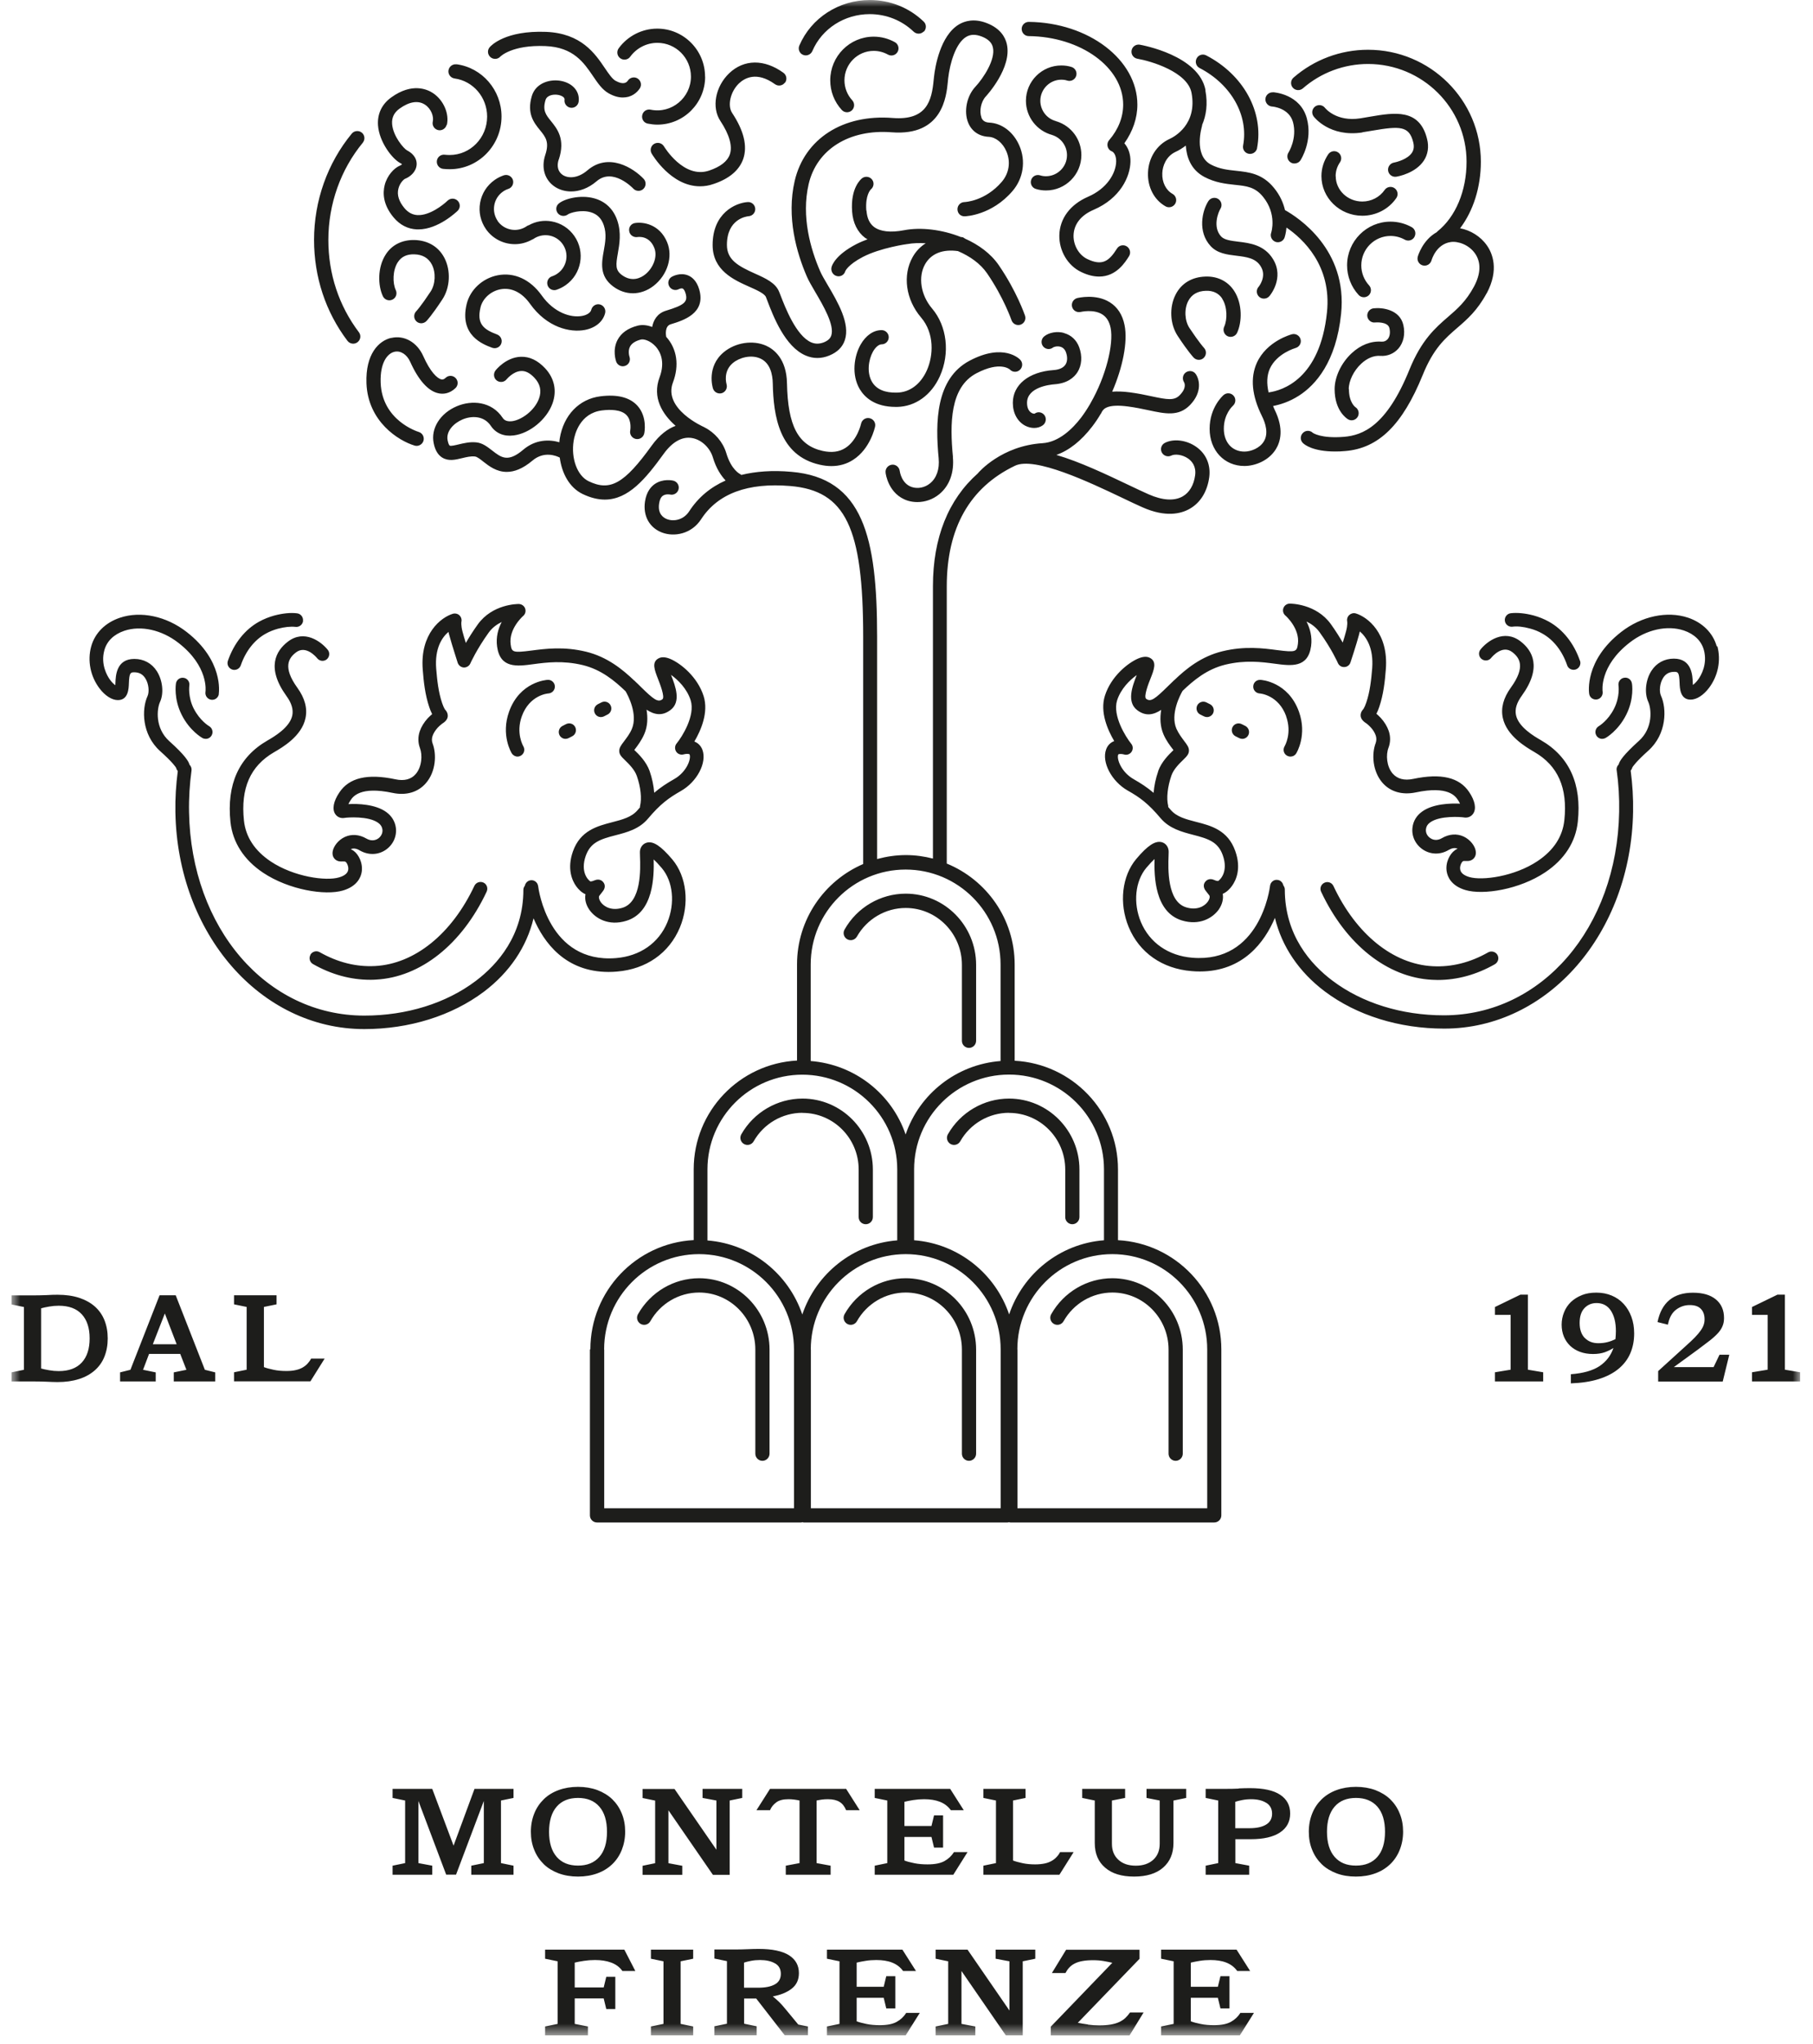 <svg xmlns="http://www.w3.org/2000/svg" fill="none" viewBox="0 0 134 151" height="151" width="134">
<g clip-path="url(#clip0_8136_5684)">
<mask height="151" width="134" y="0" x="0" maskUnits="userSpaceOnUse" style="mask-type:luminance" id="mask0_8136_5684">
<path fill="white" d="M133.055 0.001H0.836V150.366H133.055V0.001Z"></path>
</mask>
<g mask="url(#mask0_8136_5684)">
<path fill="#1D1D1B" d="M88.015 144.979C88.206 144.931 88.424 144.89 88.676 144.849C88.929 144.808 89.188 144.788 89.467 144.788C89.917 144.788 90.313 144.849 90.64 144.979C90.968 145.108 91.24 145.313 91.445 145.599H92.399L91.397 144.024H85.819V144.692L86.746 144.883V149.506L85.819 149.697V150.366H91.629L92.679 148.695H91.677C91.499 148.975 91.267 149.193 90.974 149.356C90.681 149.52 90.265 149.602 89.726 149.602C89.372 149.602 89.044 149.575 88.745 149.513C88.445 149.452 88.206 149.391 88.015 149.316V147.577H90.013L90.204 148.361H90.872V145.981H90.204L90.013 146.765H88.015V144.979ZM80.405 149.547C80.146 149.513 79.9 149.472 79.662 149.425L84.224 144.699V144.031H78.796L77.746 145.749H78.748C78.83 145.599 78.918 145.463 79.028 145.347C79.137 145.231 79.266 145.129 79.43 145.047C79.587 144.965 79.778 144.904 80.003 144.863C80.228 144.822 80.494 144.801 80.8 144.801C81.08 144.801 81.332 144.822 81.571 144.863C81.803 144.904 82.014 144.945 82.212 144.992L77.664 149.711V150.379H83.473L84.524 148.661H83.521C83.412 148.818 83.296 148.954 83.173 149.07C83.051 149.186 82.901 149.281 82.723 149.37C82.546 149.452 82.335 149.513 82.096 149.554C81.857 149.595 81.571 149.616 81.237 149.616C80.95 149.616 80.678 149.595 80.418 149.561M75.591 144.883L76.518 144.692V144.024H73.586V144.692L74.609 144.883V148.518L71.513 144.024H69.154V144.692L70.081 144.883V149.506L69.154 149.697V150.366H72.086V149.697L71.063 149.506V145.599L74.35 150.366H75.591V144.883ZM63.317 144.979C63.508 144.931 63.726 144.89 63.978 144.849C64.23 144.808 64.49 144.788 64.769 144.788C65.219 144.788 65.615 144.849 65.942 144.979C66.269 145.108 66.542 145.313 66.747 145.599H67.701L66.699 144.024H61.121V144.692L62.048 144.883V149.506L61.121 149.697V150.366H66.931L67.981 148.695H66.978C66.801 148.975 66.569 149.193 66.276 149.356C65.983 149.52 65.567 149.602 65.028 149.602C64.667 149.602 64.346 149.575 64.046 149.513C63.746 149.452 63.508 149.391 63.317 149.316V147.577H65.315L65.505 148.361H66.174V145.981H65.505L65.315 146.765H63.317V144.979ZM57.282 145.033C57.568 145.197 57.712 145.456 57.712 145.811C57.712 146.165 57.561 146.431 57.268 146.588C56.975 146.752 56.566 146.833 56.041 146.833H54.991V144.979C55.134 144.931 55.304 144.89 55.509 144.849C55.714 144.808 55.932 144.788 56.17 144.788C56.62 144.788 56.995 144.87 57.275 145.033M59.716 150.366V149.697L59 149.554L58.093 148.456C57.889 148.204 57.712 148.006 57.568 147.87C57.425 147.734 57.275 147.604 57.118 147.474C57.691 147.372 58.155 147.181 58.509 146.908C58.864 146.636 59.048 146.254 59.048 145.756C59.048 145.183 58.803 144.747 58.312 144.433C57.821 144.126 57.077 143.969 56.082 143.969C55.816 143.969 55.543 143.976 55.243 143.99C54.943 144.004 54.623 144.01 54.282 144.01H52.802V144.679L53.729 144.87V149.493L52.802 149.684V150.352H55.925V149.684L54.998 149.493V147.631H55.891L57.998 150.345H59.716V150.366ZM50.306 144.883L51.233 144.692V144.024H48.11V144.692L49.038 144.883V149.506L48.11 149.697V150.366H51.233V149.697L50.306 149.506V144.883ZM43.453 150.366V149.697L42.478 149.506V147.624H44.619L44.81 148.409H45.478V146.029H44.81L44.619 146.813H42.478V144.979C42.669 144.931 42.894 144.89 43.16 144.849C43.426 144.808 43.699 144.788 43.978 144.788C44.428 144.788 44.831 144.849 45.178 144.979C45.526 145.108 45.799 145.313 46.003 145.599H46.958L46.147 144.024H40.289V144.692L41.216 144.883V149.506L40.289 149.697V150.366H43.46H43.453Z"></path>
<path fill="#1D1D1B" d="M101.651 138.385C102.081 138.228 102.442 138.003 102.749 137.71C103.049 137.423 103.288 137.069 103.451 136.66C103.615 136.25 103.704 135.8 103.704 135.309C103.704 134.818 103.622 134.368 103.451 133.959C103.288 133.55 103.049 133.202 102.749 132.909C102.449 132.623 102.081 132.398 101.651 132.234C101.221 132.077 100.744 131.995 100.219 131.995C99.694 131.995 99.217 132.077 98.787 132.234C98.358 132.391 97.996 132.616 97.689 132.909C97.389 133.202 97.15 133.55 96.987 133.959C96.823 134.368 96.735 134.818 96.735 135.309C96.735 135.8 96.816 136.25 96.987 136.66C97.15 137.069 97.389 137.416 97.689 137.71C97.989 138.003 98.358 138.221 98.787 138.385C99.217 138.548 99.694 138.623 100.219 138.623C100.744 138.623 101.221 138.542 101.651 138.385ZM98.644 137.171C98.269 136.741 98.078 136.121 98.078 135.316C98.078 134.512 98.269 133.884 98.644 133.455C99.019 133.025 99.544 132.814 100.219 132.814C100.894 132.814 101.419 133.025 101.801 133.455C102.176 133.884 102.367 134.505 102.367 135.316C102.367 136.128 102.176 136.748 101.801 137.171C101.426 137.601 100.901 137.812 100.219 137.812C99.537 137.812 99.019 137.601 98.644 137.171ZM91.552 132.125C91.252 132.139 90.939 132.145 90.591 132.145H89.111V132.814L90.038 133.005V137.628L89.111 137.819V138.487H92.329V137.819L91.307 137.628V135.862H92.452C93.386 135.862 94.109 135.698 94.607 135.364C95.105 135.037 95.357 134.566 95.357 133.966C95.357 133.366 95.112 132.909 94.621 132.582C94.13 132.254 93.38 132.091 92.384 132.091C92.132 132.091 91.852 132.098 91.559 132.111M93.591 133.175C93.877 133.352 94.021 133.625 94.021 133.98C94.021 134.334 93.871 134.607 93.577 134.784C93.284 134.962 92.875 135.05 92.35 135.05H91.3V133.1C91.443 133.052 91.614 133.011 91.818 132.97C92.023 132.93 92.241 132.909 92.48 132.909C92.93 132.909 93.305 132.998 93.584 133.175M86.745 133.005L87.672 132.814V132.145H84.74V132.814L85.715 133.005V136.196C85.715 136.694 85.558 137.089 85.238 137.382C84.917 137.669 84.495 137.819 83.949 137.819C83.403 137.819 82.981 137.676 82.66 137.382C82.34 137.089 82.183 136.7 82.183 136.196V133.005L83.158 132.814V132.145H79.987V132.814L80.915 133.005V136.148C80.915 136.919 81.167 137.526 81.678 137.962C82.183 138.405 82.899 138.623 83.82 138.623C84.74 138.623 85.456 138.405 85.967 137.962C86.472 137.519 86.731 136.919 86.731 136.148V133.005H86.745ZM75.807 132.145H72.684V132.814L73.612 133.005V137.628L72.684 137.819V138.487H78.303L79.353 136.816H78.351C78.282 136.953 78.194 137.075 78.092 137.178C77.996 137.287 77.873 137.382 77.73 137.464C77.587 137.546 77.416 137.614 77.219 137.655C77.021 137.696 76.782 137.723 76.516 137.723C76.182 137.723 75.875 137.696 75.589 137.635C75.303 137.573 75.064 137.512 74.873 137.437V133.005L75.8 132.814V132.145H75.807ZM66.847 133.1C67.038 133.052 67.256 133.011 67.509 132.97C67.761 132.93 68.02 132.909 68.3 132.909C68.75 132.909 69.145 132.97 69.472 133.1C69.8 133.23 70.073 133.434 70.277 133.721H71.232L70.229 132.145H64.651V132.814L65.579 133.005V137.628L64.651 137.819V138.487H70.461L71.511 136.816H70.509C70.332 137.096 70.1 137.314 69.807 137.478C69.513 137.641 69.097 137.723 68.559 137.723C68.204 137.723 67.877 137.696 67.577 137.635C67.277 137.573 67.031 137.512 66.847 137.437V135.698H68.845L69.036 136.482H69.704V134.102H69.036L68.845 134.887H66.847V133.1ZM63.54 133.721L62.538 132.145H56.912L55.91 133.721H56.912C57.007 133.489 57.164 133.298 57.376 133.141C57.587 132.984 57.887 132.909 58.269 132.909C58.405 132.909 58.548 132.916 58.699 132.936C58.849 132.957 58.978 132.977 59.094 133.005V137.628L58.078 137.819V138.487H61.392V137.819L60.355 137.628V133.005C60.465 132.984 60.594 132.957 60.744 132.936C60.894 132.916 61.044 132.909 61.201 132.909C61.556 132.909 61.842 132.977 62.053 133.107C62.265 133.236 62.422 133.441 62.538 133.721H63.54ZM53.932 133.005L54.859 132.814V132.145H51.927V132.814L52.95 133.005V136.639L49.854 132.152H47.495V132.82L48.422 133.011V137.635L47.495 137.826V138.494H50.427V137.826L49.404 137.635V133.727L52.691 138.494H53.932V133.018V133.005ZM44.154 138.385C44.583 138.228 44.945 138.003 45.252 137.71C45.552 137.423 45.79 137.069 45.954 136.66C46.117 136.25 46.206 135.8 46.206 135.309C46.206 134.818 46.124 134.368 45.954 133.959C45.79 133.55 45.552 133.202 45.252 132.909C44.952 132.623 44.583 132.398 44.154 132.234C43.724 132.077 43.247 131.995 42.722 131.995C42.197 131.995 41.719 132.077 41.29 132.234C40.86 132.391 40.492 132.616 40.192 132.909C39.892 133.202 39.653 133.55 39.489 133.959C39.326 134.368 39.237 134.818 39.237 135.309C39.237 135.8 39.319 136.25 39.489 136.66C39.653 137.069 39.892 137.416 40.192 137.71C40.492 138.003 40.86 138.221 41.29 138.385C41.719 138.542 42.197 138.623 42.722 138.623C43.247 138.623 43.724 138.542 44.154 138.385ZM41.147 137.171C40.772 136.741 40.581 136.121 40.581 135.316C40.581 134.512 40.772 133.884 41.147 133.455C41.522 133.025 42.047 132.814 42.722 132.814C43.397 132.814 43.922 133.025 44.297 133.455C44.672 133.884 44.863 134.505 44.863 135.316C44.863 136.128 44.672 136.748 44.297 137.171C43.922 137.601 43.397 137.812 42.722 137.812C42.047 137.812 41.522 137.601 41.147 137.171ZM32.971 138.48H33.707L35.76 133.039V137.628L34.832 137.819V138.487H37.955V137.819L37.028 137.628V133.005L37.955 132.814V132.145H35.071L33.523 136.339L31.948 132.145H29.016V132.814L29.943 133.005V137.628L29.016 137.819V138.487H31.948V137.819L30.925 137.628V133.039L32.977 138.48H32.971Z"></path>
<path fill="#1D1D1B" d="M66.942 67.072C69.233 67.072 71.095 68.954 71.095 71.273V76.885C71.095 77.178 71.333 77.41 71.62 77.41C71.906 77.41 72.145 77.171 72.145 76.885V71.273C72.145 68.374 69.813 66.015 66.942 66.015C65.08 66.015 63.342 67.031 62.421 68.668C62.278 68.92 62.367 69.24 62.619 69.384C62.871 69.527 63.192 69.438 63.335 69.186C64.071 67.884 65.455 67.072 66.942 67.072ZM77.695 97.082C77.552 97.335 77.641 97.655 77.893 97.798C78.145 97.942 78.466 97.853 78.609 97.6C79.346 96.291 80.73 95.48 82.216 95.48C84.508 95.48 86.369 97.369 86.369 99.694V107.386C86.369 107.679 86.608 107.911 86.894 107.911C87.181 107.911 87.419 107.672 87.419 107.386V99.694C87.419 96.789 85.087 94.423 82.216 94.423C80.355 94.423 78.623 95.439 77.695 97.082ZM74.579 82.21C76.87 82.21 78.732 84.085 78.732 86.39V89.909C78.732 90.202 78.971 90.434 79.257 90.434C79.543 90.434 79.782 90.195 79.782 89.909V86.39C79.782 83.506 77.45 81.153 74.579 81.153C72.718 81.153 70.986 82.162 70.058 83.792C69.915 84.044 70.004 84.365 70.256 84.508C70.508 84.651 70.829 84.563 70.972 84.31C71.708 83.008 73.093 82.203 74.579 82.203M62.421 97.082C62.278 97.335 62.367 97.655 62.619 97.798C62.871 97.942 63.192 97.853 63.335 97.6C64.071 96.291 65.455 95.48 66.942 95.48C69.233 95.48 71.095 97.369 71.095 99.694V107.386C71.095 107.679 71.333 107.911 71.62 107.911C71.906 107.911 72.145 107.672 72.145 107.386V99.694C72.145 96.789 69.813 94.423 66.942 94.423C65.08 94.423 63.348 95.439 62.421 97.082ZM59.312 82.21C61.603 82.21 63.464 84.085 63.464 86.39V89.909C63.464 90.202 63.696 90.434 63.989 90.434C64.283 90.434 64.514 90.195 64.514 89.909V86.39C64.514 83.506 62.182 81.153 59.312 81.153C57.45 81.153 55.718 82.162 54.791 83.792C54.647 84.044 54.736 84.365 54.988 84.508C55.241 84.651 55.561 84.563 55.704 84.31C56.441 83.008 57.825 82.203 59.312 82.203M47.153 97.082C47.01 97.335 47.099 97.655 47.351 97.798C47.603 97.942 47.924 97.853 48.067 97.6C48.804 96.291 50.188 95.48 51.674 95.48C53.965 95.48 55.827 97.369 55.827 99.694V107.386C55.827 107.679 56.066 107.911 56.352 107.911C56.639 107.911 56.877 107.672 56.877 107.386V99.694C56.877 96.789 54.545 94.423 51.674 94.423C49.813 94.423 48.081 95.439 47.153 97.082ZM44.651 99.68C44.651 95.8 47.794 92.643 51.667 92.643C55.541 92.643 58.684 95.8 58.684 99.68V111.416H44.658V99.68H44.651ZM52.288 91.627V86.383C52.288 82.524 55.432 79.387 59.298 79.387C63.164 79.387 66.315 82.524 66.315 86.383V91.627C63.041 91.879 60.314 94.096 59.298 97.103C58.282 94.102 55.554 91.886 52.288 91.634M59.925 99.68C59.925 95.8 63.069 92.643 66.942 92.643C70.815 92.643 73.959 95.8 73.959 99.68V111.416H59.932V99.68H59.925ZM67.562 91.62V86.376C67.562 82.517 70.706 79.38 74.579 79.38C78.452 79.38 81.596 82.517 81.596 86.376V91.62C78.323 91.873 75.602 94.089 74.586 97.096C73.57 94.089 70.842 91.873 67.569 91.62M75.193 99.68C75.193 95.8 78.336 92.643 82.21 92.643C86.083 92.643 89.226 95.8 89.226 99.68V111.416H75.2V99.68H75.193ZM73.952 78.378C70.686 78.63 67.951 80.812 66.935 83.806C65.919 80.819 63.192 78.637 59.919 78.378V71.245C59.919 67.379 63.062 64.235 66.935 64.235C70.808 64.235 73.952 67.379 73.952 71.245V78.378ZM43.601 99.68V111.941C43.601 112.234 43.839 112.466 44.126 112.466H59.203C59.237 112.466 59.271 112.452 59.305 112.445C59.332 112.445 59.359 112.466 59.393 112.466H74.477C74.477 112.466 74.538 112.452 74.572 112.445C74.606 112.445 74.634 112.466 74.668 112.466H89.745C90.038 112.466 90.27 112.227 90.27 111.941V99.68C90.27 95.364 86.881 91.838 82.632 91.614V86.383C82.632 82.087 79.243 78.582 74.995 78.358V71.252C74.995 67.884 72.922 64.999 69.976 63.792V43.322C69.976 39.005 71.674 36.005 75.022 34.403C76.482 33.707 80.525 35.623 82.946 36.776C83.512 37.048 84.03 37.294 84.467 37.485C86.151 38.228 87.276 37.955 87.917 37.594C88.722 37.144 89.233 36.312 89.376 35.248C89.492 34.341 89.151 33.53 88.428 33.018C87.713 32.507 86.758 32.384 86.103 32.712C85.844 32.841 85.735 33.155 85.865 33.414C85.994 33.673 86.308 33.782 86.574 33.653C86.833 33.523 87.385 33.571 87.822 33.877C88.101 34.075 88.422 34.457 88.333 35.112C88.237 35.834 87.91 36.387 87.406 36.673C86.785 37.021 85.919 36.967 84.896 36.516C84.467 36.325 83.962 36.087 83.403 35.821C81.78 35.05 79.823 34.116 78.077 33.605C79.011 33.277 79.912 32.568 80.723 31.511C80.948 31.218 81.166 30.898 81.364 30.557C81.364 30.55 81.378 30.543 81.385 30.536C81.385 30.536 81.412 30.482 81.412 30.475C81.419 30.454 81.432 30.434 81.446 30.413C81.446 30.4 81.46 30.393 81.466 30.379C81.596 30.161 81.944 29.841 83.355 30.025C83.935 30.1 84.439 30.209 84.889 30.304C86.137 30.57 87.119 30.782 87.958 29.916C88.892 28.947 88.64 27.993 88.374 27.625C88.21 27.393 87.897 27.345 87.658 27.502C87.419 27.659 87.358 27.986 87.508 28.225C87.549 28.293 87.726 28.647 87.201 29.186C86.792 29.609 86.294 29.527 85.115 29.275C84.644 29.172 84.119 29.063 83.498 28.982C82.98 28.913 82.557 28.907 82.203 28.934C82.973 27.161 83.369 25.258 83.117 24.017C82.966 23.26 82.598 22.688 82.032 22.333C80.996 21.678 79.68 22.006 79.618 22.019C79.339 22.094 79.168 22.374 79.237 22.66C79.305 22.94 79.591 23.11 79.877 23.042C79.884 23.042 80.825 22.817 81.473 23.226C81.794 23.431 81.991 23.758 82.087 24.222C82.326 25.415 81.739 27.809 80.607 29.773C80.587 29.8 80.573 29.834 80.559 29.861C80.355 30.209 80.137 30.543 79.905 30.85C79.278 31.668 78.268 32.664 77.048 32.739C74.027 32.93 72.349 34.873 72.281 34.955C72.281 34.955 72.281 34.962 72.274 34.968C70.092 36.898 68.954 39.721 68.954 43.301V63.424C68.313 63.26 67.644 63.165 66.956 63.165C66.219 63.165 65.51 63.274 64.828 63.458V47.038C64.828 39.667 63.792 35.303 58.486 34.853C57.095 34.73 55.868 34.819 54.791 35.084C54.763 35.064 54.736 35.037 54.709 35.023C54.681 35.009 54.047 34.709 53.679 33.468C53.434 32.65 52.82 31.948 52.077 31.573C52.063 31.566 52.049 31.552 52.029 31.545C51.995 31.532 48.995 30.209 49.738 28.252C50.215 26.997 50.038 25.777 49.254 24.897C49.254 24.897 49.247 24.897 49.24 24.89C49.213 24.74 49.124 24.092 49.567 23.956C50.488 23.676 52.193 23.158 51.681 21.385C51.49 20.724 51.122 20.451 50.849 20.342C50.27 20.11 49.717 20.41 49.656 20.444C49.404 20.587 49.322 20.901 49.465 21.153C49.608 21.406 49.922 21.494 50.174 21.358C50.229 21.331 50.372 21.276 50.461 21.317C50.536 21.351 50.617 21.481 50.672 21.672C50.856 22.299 50.59 22.538 49.219 22.953C48.572 23.151 48.299 23.649 48.203 24.154C47.835 24.011 47.453 23.97 47.126 24.058C46.41 24.242 45.912 24.597 45.64 25.115C45.251 25.865 45.517 26.636 45.544 26.718C45.646 26.99 45.947 27.127 46.212 27.024C46.485 26.929 46.621 26.629 46.526 26.356C46.526 26.356 46.383 25.94 46.567 25.599C46.697 25.361 46.969 25.183 47.378 25.081C47.583 25.033 48.06 25.156 48.463 25.599C48.763 25.933 49.199 26.677 48.749 27.877C48.19 29.363 48.954 30.598 49.935 31.457C49.383 31.661 48.763 32.091 48.169 32.916C46.144 35.725 45.101 36.319 43.505 35.548C42.666 35.146 42.189 33.857 42.401 32.555C42.476 32.084 42.858 30.523 44.494 30.318C45.101 30.243 45.912 30.243 46.315 30.673C46.71 31.095 46.581 31.798 46.581 31.798C46.519 32.084 46.703 32.364 46.99 32.425C47.276 32.486 47.556 32.302 47.617 32.016C47.631 31.968 47.863 30.795 47.106 29.963C46.54 29.35 45.626 29.118 44.378 29.275C42.803 29.473 41.657 30.666 41.371 32.391C41.357 32.48 41.35 32.575 41.344 32.67C40.621 32.459 39.591 32.439 38.671 33.223C37.539 34.184 37.048 33.803 36.373 33.277C36.018 33.005 35.657 32.718 35.193 32.677C34.716 32.63 34.286 32.739 33.904 32.827C33.672 32.882 33.325 32.971 33.236 32.916C33.236 32.916 33.147 32.855 33.086 32.541C32.943 31.845 33.556 31.252 34.184 30.986C34.825 30.713 35.752 30.679 36.277 31.457C36.639 32.002 37.239 32.261 37.962 32.166C39.141 32.023 40.403 30.993 40.832 29.813C41.173 28.872 40.982 27.945 40.287 27.202C39.734 26.615 39.134 26.329 38.48 26.356C37.395 26.397 36.652 27.325 36.625 27.365C36.448 27.59 36.482 27.925 36.707 28.102C36.932 28.279 37.266 28.245 37.443 28.02C37.443 28.02 37.927 27.427 38.521 27.406C38.848 27.386 39.182 27.563 39.509 27.918C39.932 28.368 40.041 28.886 39.837 29.445C39.509 30.338 38.534 31.034 37.832 31.116C37.355 31.17 37.198 30.939 37.15 30.863C36.332 29.636 34.866 29.547 33.775 30.004C32.534 30.523 31.824 31.654 32.056 32.745C32.158 33.25 32.363 33.598 32.677 33.796C33.141 34.089 33.652 33.966 34.157 33.843C34.47 33.768 34.797 33.687 35.097 33.721C35.261 33.734 35.5 33.925 35.732 34.109C36.134 34.423 36.7 34.866 37.464 34.859C37.996 34.859 38.623 34.641 39.359 34.021C40.205 33.305 41.112 33.666 41.371 33.803C41.521 34.928 42.06 36.012 43.069 36.496C43.655 36.776 44.201 36.905 44.699 36.905C46.444 36.905 47.719 35.371 49.049 33.53C49.69 32.643 50.413 32.234 51.142 32.357C51.92 32.486 52.506 33.168 52.684 33.775C52.936 34.621 53.311 35.16 53.631 35.494C52.513 35.991 51.606 36.741 50.938 37.771C50.529 38.405 49.806 38.542 49.301 38.351C49.035 38.248 48.599 37.969 48.715 37.198C48.756 36.912 48.851 36.721 48.995 36.619C49.213 36.469 49.52 36.53 49.52 36.53C49.799 36.598 50.086 36.421 50.154 36.141C50.222 35.855 50.045 35.575 49.765 35.507C49.69 35.487 49.008 35.344 48.408 35.746C48.129 35.937 47.781 36.312 47.672 37.048C47.515 38.112 47.999 38.985 48.933 39.34C49.833 39.68 51.115 39.449 51.824 38.351C53.059 36.455 55.275 35.637 58.418 35.903C62.489 36.251 63.798 38.958 63.798 47.045V63.826C60.928 65.061 58.909 67.918 58.909 71.239V78.344C54.661 78.569 51.272 82.081 51.272 86.37V91.607C47.024 91.832 43.635 95.357 43.635 99.674M90.331 22.067C90.72 22.66 90.72 23.615 90.481 24.133C90.358 24.399 90.474 24.713 90.733 24.836C90.999 24.958 91.313 24.842 91.436 24.583C91.797 23.806 91.845 22.456 91.217 21.488C90.754 20.778 89.99 20.396 89.097 20.43C88.101 20.458 87.317 20.928 86.894 21.753C86.41 22.688 86.471 23.949 87.044 24.815C87.835 26.015 88.197 26.384 88.231 26.424C88.333 26.527 88.469 26.581 88.606 26.581C88.742 26.581 88.872 26.534 88.974 26.431C89.179 26.227 89.185 25.899 88.981 25.688C88.981 25.688 88.653 25.34 87.917 24.235C87.556 23.69 87.515 22.831 87.822 22.238C88.074 21.753 88.51 21.501 89.124 21.481C89.656 21.46 90.072 21.658 90.338 22.06M93.195 19.701C93.638 20.43 93.045 21.167 93.018 21.194C92.827 21.413 92.854 21.747 93.079 21.938C93.174 22.019 93.297 22.06 93.42 22.06C93.57 22.06 93.713 21.999 93.822 21.876C93.87 21.822 94.941 20.54 94.095 19.149C93.454 18.092 92.377 17.955 91.517 17.853C90.965 17.785 90.495 17.723 90.256 17.471C89.601 16.762 90.051 15.664 90.201 15.425C90.358 15.18 90.283 14.853 90.038 14.696C89.792 14.539 89.465 14.614 89.308 14.86C88.851 15.582 88.497 17.116 89.479 18.18C89.976 18.719 90.692 18.808 91.381 18.89C92.152 18.985 92.813 19.067 93.188 19.687M76.891 7.447C76.891 6.588 77.593 5.886 78.445 5.886C78.596 5.886 78.746 5.906 78.889 5.954C79.168 6.036 79.462 5.879 79.543 5.599C79.625 5.32 79.468 5.027 79.189 4.945C78.95 4.87 78.698 4.836 78.439 4.836C77 4.836 75.827 6.008 75.827 7.447C75.827 8.627 76.625 9.663 77.764 9.97C77.764 9.97 77.77 9.97 77.777 9.977C78.425 10.182 78.862 10.782 78.862 11.464C78.862 12.323 78.159 13.018 77.307 13.018C77.157 13.018 77.007 12.998 76.864 12.95C76.584 12.868 76.291 13.025 76.209 13.305C76.127 13.584 76.284 13.877 76.564 13.959C76.809 14.034 77.055 14.069 77.314 14.069C78.752 14.069 79.925 12.896 79.925 11.457C79.925 10.311 79.196 9.316 78.105 8.968C78.098 8.968 78.091 8.968 78.084 8.968C78.07 8.968 78.064 8.954 78.05 8.947C77.368 8.77 76.891 8.15 76.891 7.44M78.65 24.597C78.139 24.454 77.532 24.556 77.177 24.849C76.952 25.033 76.918 25.361 77.095 25.586C77.273 25.811 77.607 25.852 77.832 25.668C77.886 25.627 78.125 25.545 78.371 25.613C78.561 25.668 78.698 25.797 78.78 26.008C78.909 26.356 78.902 26.697 78.752 26.929C78.561 27.229 78.166 27.318 77.866 27.338C76.038 27.468 74.859 28.422 74.859 29.759C74.859 30.523 75.207 31.157 75.793 31.457C75.998 31.559 76.223 31.614 76.434 31.614C76.673 31.614 76.898 31.545 77.075 31.416C77.307 31.245 77.368 30.911 77.198 30.673C77.027 30.441 76.707 30.379 76.468 30.557C76.441 30.564 76.325 30.564 76.202 30.475C76.011 30.338 75.909 30.086 75.909 29.759C75.909 28.593 77.6 28.416 77.934 28.388C78.909 28.32 79.393 27.87 79.632 27.502C79.959 26.99 80.007 26.308 79.762 25.647C79.564 25.115 79.168 24.747 78.643 24.604M64.03 15.548C63.942 14.423 64.337 14.021 64.364 13.993C64.583 13.816 64.63 13.496 64.46 13.271C64.289 13.039 63.955 12.991 63.723 13.162C63.635 13.23 62.851 13.871 62.98 15.63C63.041 16.469 63.376 17.144 63.942 17.573C63.996 17.614 64.064 17.635 64.119 17.676C63.833 17.785 63.553 17.901 63.287 18.037C61.753 18.835 61.494 19.592 61.46 19.735C61.391 20.015 61.555 20.321 61.841 20.39C61.889 20.403 61.93 20.41 61.978 20.41C62.21 20.41 62.414 20.26 62.476 20.028C62.476 20.028 62.666 19.558 63.778 18.978C65.08 18.303 67.031 18.03 67.051 18.03C67.051 18.03 67.058 18.03 67.065 18.03C67.481 17.955 67.944 17.942 68.422 17.969C68.026 18.221 67.692 18.562 67.453 18.992C66.697 20.335 66.942 22.128 68.081 23.458C69.063 24.61 69.001 26.247 68.504 27.359C68.04 28.388 67.235 28.988 66.294 29.002C65.401 29.029 64.774 28.756 64.453 28.211C64.051 27.536 64.187 26.574 64.521 25.974C64.712 25.64 64.958 25.436 65.162 25.436C65.455 25.436 65.687 25.197 65.687 24.911C65.687 24.624 65.449 24.386 65.162 24.386C64.562 24.386 63.996 24.774 63.608 25.456C63.13 26.295 62.912 27.679 63.546 28.75C63.908 29.35 64.658 30.059 66.206 30.059C66.24 30.059 66.281 30.059 66.315 30.059C67.658 30.032 68.838 29.186 69.465 27.795C70.229 26.097 69.997 24.085 68.885 22.783C68.053 21.801 67.842 20.458 68.374 19.517C68.824 18.726 69.683 18.392 70.802 18.549C71.681 18.924 72.459 19.469 72.956 20.192C74.191 21.992 74.757 23.642 74.763 23.656C74.838 23.874 75.043 24.011 75.261 24.011C75.316 24.011 75.377 24.004 75.432 23.983C75.704 23.888 75.854 23.595 75.759 23.315C75.732 23.24 75.145 21.522 73.822 19.592C73.229 18.726 72.329 18.078 71.327 17.628C71.258 17.573 71.183 17.526 71.088 17.512C71.067 17.512 71.047 17.512 71.026 17.512C69.622 16.953 68.053 16.769 66.819 17.007C65.824 17.198 65.06 17.11 64.596 16.762C64.269 16.51 64.085 16.114 64.044 15.569M53.7 28.375C53.686 28.334 53.427 27.427 54.17 26.813C54.641 26.418 55.513 26.172 56.202 26.486C56.932 26.82 57.102 27.665 57.116 28.313C57.164 30.761 57.607 33.659 60.587 34.328C60.887 34.396 61.173 34.43 61.446 34.43C62.046 34.43 62.592 34.273 63.069 33.959C64.323 33.148 64.665 31.579 64.678 31.511C64.74 31.225 64.555 30.952 64.269 30.891C63.983 30.829 63.703 31.014 63.642 31.3C63.642 31.314 63.369 32.52 62.489 33.087C62.026 33.386 61.473 33.455 60.812 33.312C58.991 32.909 58.227 31.457 58.166 28.306C58.132 26.499 57.191 25.797 56.639 25.545C55.663 25.102 54.368 25.292 53.495 26.015C52.199 27.093 52.677 28.64 52.697 28.702C52.786 28.975 53.079 29.125 53.352 29.043C53.631 28.954 53.781 28.661 53.7 28.388M70.433 33.762C70.195 31.279 70.215 28.606 72.165 27.577C73.925 26.649 74.627 27.284 74.641 27.297C74.838 27.509 75.172 27.522 75.384 27.318C75.595 27.12 75.609 26.786 75.404 26.574C75.357 26.52 74.184 25.313 71.668 26.643C69.151 27.972 69.124 31.198 69.376 33.857C69.451 34.655 69.226 35.309 68.742 35.705C68.36 36.019 67.849 36.121 67.412 35.984C66.628 35.739 66.506 34.832 66.499 34.791C66.465 34.505 66.206 34.293 65.919 34.328C65.633 34.362 65.421 34.621 65.455 34.907C65.455 34.975 65.653 36.53 67.099 36.987C67.324 37.055 67.562 37.089 67.801 37.089C68.374 37.089 68.947 36.892 69.41 36.516C70.174 35.896 70.536 34.914 70.427 33.748M41.303 11.777C41.8 10.277 41.18 9.513 40.73 8.954C40.341 8.477 40.089 8.156 40.321 7.386C40.437 7.011 40.955 6.943 41.296 7.018C41.344 7.031 41.76 7.127 41.725 7.365C41.685 7.652 41.889 7.918 42.176 7.959C42.462 8 42.728 7.795 42.769 7.509C42.864 6.786 42.367 6.172 41.521 5.988C40.669 5.804 39.605 6.124 39.312 7.079C38.916 8.388 39.468 9.07 39.912 9.616C40.321 10.12 40.621 10.489 40.3 11.45C39.987 12.398 40.26 13.298 41.01 13.796C41.33 14.007 41.746 14.143 42.21 14.143C42.803 14.143 43.471 13.925 44.099 13.387C45.292 12.364 46.751 13.871 46.806 13.932C47.003 14.143 47.337 14.157 47.549 13.959C47.76 13.762 47.774 13.428 47.576 13.216C46.819 12.412 44.978 11.239 43.41 12.589C42.708 13.189 41.992 13.189 41.589 12.923C41.241 12.691 41.132 12.268 41.296 11.777M36.789 16.326C36.298 15.623 36.468 14.648 37.17 14.157C37.293 14.069 37.43 14 37.573 13.953C37.846 13.864 37.996 13.564 37.907 13.284C37.812 13.011 37.518 12.861 37.239 12.95C37 13.032 36.775 13.141 36.564 13.291C35.991 13.693 35.609 14.287 35.486 14.975C35.364 15.664 35.52 16.353 35.916 16.926C36.42 17.648 37.232 18.037 38.057 18.037C38.493 18.037 38.93 17.921 39.332 17.696C39.359 17.683 39.393 17.676 39.421 17.655C39.762 17.417 40.178 17.328 40.587 17.396C40.996 17.471 41.35 17.696 41.589 18.037C42.08 18.739 41.91 19.715 41.207 20.206C41.084 20.294 40.948 20.362 40.805 20.41C40.525 20.499 40.382 20.799 40.471 21.072C40.546 21.297 40.75 21.433 40.969 21.433C41.023 21.433 41.078 21.426 41.132 21.406C41.371 21.324 41.596 21.215 41.807 21.065C42.987 20.24 43.273 18.61 42.448 17.43C42.046 16.857 41.453 16.476 40.764 16.353C40.178 16.25 39.591 16.353 39.08 16.639C39.032 16.653 38.984 16.666 38.943 16.701C38.602 16.939 38.187 17.035 37.777 16.96C37.368 16.885 37.014 16.66 36.775 16.319M35.514 22.708C35.67 22.053 36.27 21.508 36.98 21.372C37.791 21.215 38.575 21.597 39.175 22.442C40.43 24.201 42.142 24.583 43.233 24.372C44.017 24.222 44.576 23.751 44.726 23.124C44.794 22.844 44.617 22.558 44.337 22.49C44.058 22.422 43.771 22.599 43.703 22.878C43.655 23.09 43.396 23.267 43.035 23.335C42.196 23.499 40.941 23.097 40.041 21.828C39.196 20.642 38.009 20.096 36.782 20.335C35.663 20.553 34.743 21.406 34.491 22.463C33.938 24.788 35.711 25.442 36.373 25.688C36.434 25.708 36.495 25.722 36.557 25.722C36.768 25.722 36.973 25.593 37.048 25.381C37.15 25.108 37.007 24.808 36.734 24.706C35.718 24.331 35.227 23.901 35.514 22.715M46.922 16.476C46.635 16.53 46.451 16.796 46.506 17.082C46.553 17.369 46.826 17.553 47.112 17.512C47.201 17.498 47.985 17.396 48.353 18.296C48.64 18.985 48.238 19.844 47.678 20.28C47.358 20.533 46.703 20.867 45.953 20.308C45.469 19.946 45.517 19.558 45.667 18.705C45.783 18.037 45.933 17.205 45.626 16.291C45.34 15.446 44.746 14.873 43.908 14.648C42.885 14.368 41.691 14.689 41.289 15.044C41.078 15.228 41.057 15.541 41.235 15.76C41.412 15.978 41.746 16.012 41.971 15.841C42.121 15.726 42.946 15.46 43.683 15.684C44.146 15.828 44.453 16.135 44.624 16.632C44.849 17.287 44.733 17.921 44.624 18.528C44.467 19.401 44.289 20.396 45.319 21.16C45.776 21.501 46.281 21.665 46.785 21.665C47.29 21.665 47.842 21.481 48.313 21.112C49.336 20.315 49.751 18.958 49.308 17.894C48.742 16.53 47.487 16.373 46.901 16.482M46.901 55.425C46.901 55.425 46.888 55.412 46.881 55.405C46.894 55.391 46.908 55.371 46.915 55.357C47.126 55.078 47.413 54.703 47.617 54.232C47.876 53.639 47.883 53.011 47.788 52.425C48.347 52.793 48.933 52.923 49.56 52.446C50.352 51.845 49.935 50.714 49.595 49.854C50.106 50.216 50.774 50.87 51.047 51.73C51.402 52.855 50.42 54.423 50.004 54.928C49.867 55.098 49.861 55.337 49.976 55.521C50.092 55.705 50.324 55.787 50.536 55.725C50.672 55.684 50.945 55.664 50.972 55.739C51.095 56.073 50.74 57.041 49.826 57.553C49.288 57.86 48.824 58.16 48.353 58.562C48.313 58.051 48.203 57.498 48.013 56.953C47.767 56.264 47.228 55.732 46.901 55.419M16.168 51.259C16.182 51.163 16.529 48.804 13.795 46.684C12.295 45.517 10.406 45.115 8.865 45.633C7.781 45.995 7.01 46.765 6.738 47.761C6.451 48.811 6.683 49.97 7.358 50.857C7.774 51.402 8.272 51.716 8.715 51.716C9.479 51.716 9.513 50.884 9.526 50.482C9.554 49.704 9.642 49.663 9.922 49.663C10.283 49.663 10.549 49.806 10.74 50.107C11.006 50.523 11.04 51.123 10.904 51.423C10.467 52.37 10.467 54.252 11.831 55.48C12.765 56.319 12.984 56.653 13.025 56.735C13.038 56.823 13.086 56.891 13.14 56.96C13.011 57.955 12.943 58.971 12.963 59.994C13.12 68.981 19.25 76.019 26.922 76.019C30.256 76.019 33.393 75.037 35.759 73.264C37.668 71.825 38.93 69.943 39.434 67.836C40.191 69.616 41.773 71.798 44.985 71.798C45.183 71.798 45.387 71.791 45.605 71.77C47.767 71.593 49.458 70.407 50.249 68.518C50.979 66.765 50.754 64.747 49.69 63.485C48.851 62.497 48.292 62.122 47.815 62.244C47.556 62.312 47.365 62.517 47.31 62.797C47.29 62.899 47.297 63.015 47.303 63.26C47.337 64.181 47.419 66.629 46.008 67.058C45.21 67.304 44.644 66.984 44.399 66.636C44.276 66.458 44.235 66.261 44.296 66.172C44.392 66.042 44.467 65.954 44.514 65.892C44.596 65.797 44.835 65.497 44.596 65.176C44.542 65.101 44.324 64.87 43.942 65.033C43.88 65.061 43.778 65.101 43.642 65.115C43.458 65.006 42.878 64.406 43.294 63.219C43.648 62.224 44.364 61.992 45.503 61.699C46.322 61.487 47.242 61.249 47.89 60.478C48.804 59.394 49.424 58.944 50.324 58.432C51.517 57.757 52.261 56.339 51.92 55.398C51.804 55.084 51.586 54.88 51.32 54.778C51.804 53.959 52.383 52.63 52.008 51.429C51.552 49.984 50.29 48.995 49.554 48.681C49.199 48.531 48.913 48.511 48.688 48.627C48.142 48.9 48.381 49.507 48.633 50.148C48.763 50.482 49.165 51.498 48.96 51.654C48.633 51.907 48.319 51.682 47.344 50.72C47.222 50.597 47.085 50.461 46.942 50.332C46.928 50.318 46.908 50.284 46.901 50.284C46.901 50.284 46.888 50.284 46.881 50.277C46.022 49.459 44.889 48.525 43.321 48.143C41.664 47.74 40.3 47.925 39.298 48.054C37.886 48.238 37.825 48.177 37.743 47.604C37.586 46.445 38.657 45.511 38.664 45.504C38.828 45.367 38.882 45.149 38.814 44.952C38.746 44.754 38.555 44.624 38.343 44.617C38.248 44.617 36.393 44.617 35.309 46.131C34.947 46.636 34.654 47.106 34.429 47.495C34.334 47.195 34.245 46.888 34.184 46.656C34.061 46.193 34.102 45.94 34.102 45.94C34.143 45.763 34.088 45.586 33.959 45.456C33.829 45.333 33.638 45.292 33.468 45.34C32.609 45.599 31.033 46.799 31.245 49.466C31.313 50.373 31.422 51.341 31.729 52.241C31.777 52.384 31.845 52.568 31.94 52.752C31.824 52.848 31.722 52.95 31.613 53.059C31.34 53.359 31.142 53.68 31.027 54.014C30.883 54.423 30.89 54.866 31.04 55.262C31.238 55.787 31.177 56.646 30.733 57.171C30.392 57.573 29.881 57.71 29.22 57.566C27.16 57.13 25.803 57.451 25.081 58.542C24.644 59.189 24.535 59.776 24.78 60.137C24.93 60.362 25.196 60.471 25.476 60.417C25.66 60.383 27.249 60.26 27.965 60.792C28.142 60.921 28.238 61.078 28.265 61.276C28.299 61.535 28.169 61.794 27.938 61.951C27.685 62.115 27.378 62.115 27.092 61.951C26.553 61.637 25.987 61.596 25.483 61.828C24.971 62.067 24.651 62.538 24.59 62.885C24.542 63.165 24.637 63.335 24.726 63.438C24.924 63.656 25.183 63.642 25.326 63.635C25.449 63.635 25.503 63.635 25.551 63.669C25.626 63.724 25.783 64.004 25.735 64.263C25.694 64.508 25.462 64.699 25.053 64.815C24.105 65.101 21.726 64.781 20.007 63.635C18.828 62.844 18.159 61.828 18.03 60.615C17.777 58.235 18.5 56.585 20.253 55.569C20.866 55.214 22.298 54.389 22.578 53.052C22.735 52.33 22.53 51.573 21.985 50.816C20.866 49.268 21.344 48.6 21.882 48.191C22.605 47.638 23.362 48.525 23.444 48.627C23.614 48.845 23.935 48.879 24.146 48.709C24.358 48.538 24.399 48.218 24.228 48.006C23.737 47.393 22.489 46.465 21.276 47.4C20.396 48.075 19.659 49.316 21.173 51.416C21.555 51.941 21.692 52.411 21.603 52.855C21.412 53.748 20.253 54.423 19.755 54.709C17.655 55.923 16.741 57.948 17.034 60.73C17.198 62.231 18.03 63.526 19.455 64.474C21.351 65.736 24.03 66.172 25.346 65.783C26.403 65.47 26.669 64.801 26.731 64.426C26.84 63.758 26.506 63.117 26.137 62.851C26.069 62.803 25.994 62.763 25.926 62.728C25.926 62.728 25.94 62.728 25.94 62.722C26.131 62.647 26.342 62.674 26.581 62.817C27.201 63.178 27.91 63.172 28.483 62.797C29.042 62.428 29.335 61.801 29.261 61.16C29.199 60.683 28.954 60.28 28.551 59.987C27.753 59.408 26.458 59.36 25.749 59.401C25.79 59.319 25.837 59.224 25.912 59.114C26.083 58.855 26.615 58.064 29.008 58.569C30.024 58.787 30.911 58.521 31.49 57.839C32.213 56.994 32.281 55.732 31.974 54.921C31.906 54.743 31.906 54.546 31.974 54.355C32.043 54.157 32.172 53.953 32.349 53.755C32.438 53.659 32.534 53.571 32.677 53.462C32.834 53.359 33.134 53.161 33.093 52.807C33.072 52.623 32.97 52.493 32.874 52.391C32.806 52.275 32.745 52.132 32.677 51.934C32.404 51.136 32.309 50.243 32.24 49.404C32.118 47.884 32.677 47.079 33.147 46.677C33.161 46.758 33.181 46.84 33.209 46.929C33.4 47.638 33.816 48.906 33.829 48.961C33.897 49.159 34.075 49.295 34.279 49.309C34.477 49.316 34.682 49.2 34.763 49.009C34.763 49.002 35.227 47.972 36.114 46.738C36.386 46.356 36.741 46.111 37.082 45.947C36.823 46.438 36.645 47.065 36.741 47.761C36.966 49.391 38.214 49.227 39.421 49.063C40.389 48.934 41.596 48.777 43.076 49.132C44.446 49.466 45.435 50.297 46.24 51.068C46.403 51.348 47.167 52.766 46.697 53.857C46.547 54.212 46.294 54.532 46.117 54.771C45.899 55.057 45.769 55.234 45.769 55.473C45.769 55.746 45.94 55.91 46.199 56.162C46.478 56.435 46.901 56.844 47.065 57.314C47.358 58.139 47.447 58.998 47.303 59.558C47.297 59.585 47.303 59.612 47.303 59.639C47.242 59.708 47.188 59.769 47.126 59.844C46.683 60.369 45.987 60.546 45.251 60.737C44.146 61.024 42.892 61.351 42.346 62.892C41.889 64.188 42.298 65.061 42.578 65.456C42.748 65.695 43.001 65.947 43.273 66.056C43.205 66.424 43.301 66.84 43.567 67.215C44.003 67.836 44.978 68.429 46.294 68.02C48.299 67.406 48.347 64.76 48.313 63.485C48.463 63.622 48.66 63.826 48.919 64.133C49.745 65.115 49.908 66.718 49.322 68.136C48.688 69.663 47.303 70.632 45.524 70.775C40.546 71.177 39.803 65.695 39.775 65.463C39.741 65.19 39.496 64.986 39.216 65.026C38.998 65.054 38.834 65.224 38.793 65.429C38.732 65.511 38.684 65.613 38.684 65.722C38.684 69.104 36.768 71.252 35.159 72.466C32.97 74.116 30.045 75.023 26.928 75.023C19.694 75.023 14.122 68.559 13.972 59.987C13.952 58.951 14.02 57.914 14.156 56.912C14.177 56.748 14.116 56.598 14.007 56.489C13.945 56.25 13.686 55.8 12.513 54.75C11.443 53.789 11.593 52.364 11.825 51.859C12.124 51.211 12.022 50.257 11.593 49.581C11.218 48.995 10.624 48.675 9.929 48.675C8.592 48.675 8.551 49.922 8.531 50.454C8.531 50.502 8.531 50.557 8.524 50.618C8.408 50.536 8.258 50.4 8.108 50.182C7.938 49.943 7.419 49.091 7.713 48.034C7.897 47.358 8.422 46.854 9.192 46.595C10.42 46.186 11.954 46.527 13.188 47.488C15.425 49.22 15.2 51.034 15.186 51.116C15.145 51.389 15.329 51.641 15.602 51.689C15.875 51.736 16.134 51.545 16.175 51.273M22.946 70.536C22.81 70.775 22.892 71.082 23.137 71.218C24.494 71.989 25.912 72.377 27.358 72.377C27.501 72.377 27.644 72.377 27.781 72.364C31.081 72.193 34.143 69.759 35.97 65.865C36.086 65.613 35.984 65.313 35.732 65.197C35.479 65.081 35.179 65.19 35.063 65.436C33.393 68.988 30.652 71.204 27.726 71.361C26.322 71.436 24.951 71.088 23.628 70.338C23.389 70.202 23.082 70.284 22.939 70.529M38.678 55.125C38.657 55.084 38.118 54.157 38.568 52.909C39.134 51.348 40.471 51.225 40.539 51.225C40.812 51.204 41.023 50.973 41.01 50.693C40.996 50.413 40.75 50.202 40.478 50.222C40.396 50.222 38.418 50.359 37.627 52.568C37.007 54.293 37.791 55.596 37.825 55.65C37.921 55.8 38.084 55.889 38.248 55.889C38.337 55.889 38.425 55.862 38.507 55.814C38.746 55.671 38.821 55.364 38.678 55.125ZM41.575 53.625C41.33 53.748 41.228 54.048 41.35 54.3C41.439 54.477 41.616 54.58 41.8 54.58C41.876 54.58 41.951 54.559 42.026 54.525L42.291 54.389C42.537 54.266 42.639 53.966 42.517 53.714C42.394 53.462 42.094 53.366 41.841 53.489L41.575 53.625ZM44.187 52.023C43.942 52.145 43.839 52.452 43.969 52.698C44.058 52.875 44.235 52.971 44.419 52.971C44.494 52.971 44.576 52.95 44.644 52.916L44.91 52.78C45.156 52.657 45.258 52.35 45.128 52.105C45.005 51.859 44.699 51.757 44.453 51.886L44.18 52.023H44.187ZM14.32 52.35C13.877 51.464 13.993 50.666 13.993 50.645C14.041 50.373 13.85 50.113 13.584 50.072C13.304 50.025 13.052 50.209 13.004 50.482C12.997 50.529 12.827 51.607 13.427 52.8C14.02 53.987 14.927 54.498 14.961 54.518C15.036 54.559 15.125 54.58 15.207 54.58C15.384 54.58 15.548 54.491 15.643 54.321C15.779 54.082 15.691 53.775 15.452 53.639C15.445 53.639 14.77 53.236 14.32 52.343M22.394 45.865C22.428 45.592 22.23 45.34 21.957 45.306C21.466 45.245 20.901 45.306 20.273 45.47C19.878 45.579 19.503 45.729 19.155 45.92C18.105 46.499 17.286 47.529 16.843 48.818C16.755 49.084 16.891 49.363 17.157 49.459C17.211 49.479 17.266 49.486 17.32 49.486C17.532 49.486 17.723 49.356 17.798 49.145C18.159 48.095 18.814 47.263 19.646 46.806C19.925 46.649 20.225 46.533 20.539 46.445C21.037 46.315 21.48 46.267 21.841 46.308C22.114 46.343 22.366 46.145 22.401 45.872M26.812 10.543C26.997 10.318 26.969 9.984 26.744 9.8C26.519 9.616 26.185 9.65 26.001 9.868C24.201 12.05 23.212 14.839 23.212 17.723C23.212 20.458 24.064 23.042 25.68 25.177C25.783 25.313 25.94 25.388 26.103 25.388C26.212 25.388 26.328 25.354 26.424 25.279C26.656 25.102 26.703 24.774 26.526 24.542C25.046 22.585 24.269 20.233 24.269 17.723C24.269 15.078 25.176 12.527 26.819 10.536M28.913 24.958C27.979 25.177 27.01 26.165 27.085 28.306C27.188 31.143 29.458 32.561 30.645 32.916C30.692 32.93 30.747 32.937 30.795 32.937C31.02 32.937 31.231 32.786 31.299 32.561C31.381 32.282 31.224 31.989 30.945 31.907C30.836 31.873 28.238 31.054 28.135 28.272C28.081 26.772 28.647 26.104 29.151 25.988C29.601 25.879 30.072 26.179 30.317 26.724C30.931 28.095 31.661 28.907 32.425 29.056C32.738 29.118 33.202 29.104 33.659 28.675C33.87 28.477 33.884 28.143 33.679 27.931C33.481 27.72 33.147 27.706 32.936 27.911C32.8 28.041 32.704 28.041 32.629 28.027C32.322 27.965 31.804 27.481 31.279 26.295C30.822 25.279 29.874 24.74 28.919 24.965M29.254 21.433C29.008 20.915 29.015 19.96 29.404 19.367C29.67 18.958 30.072 18.773 30.617 18.787C31.231 18.801 31.668 19.06 31.92 19.544C32.227 20.137 32.186 20.997 31.824 21.542C31.095 22.647 30.767 22.988 30.767 22.988C30.563 23.192 30.563 23.526 30.767 23.731C30.87 23.833 31.006 23.881 31.136 23.881C31.265 23.881 31.409 23.826 31.511 23.724C31.552 23.683 31.906 23.315 32.697 22.115C33.27 21.242 33.331 19.987 32.847 19.053C32.418 18.228 31.634 17.758 30.638 17.73C29.738 17.71 28.974 18.078 28.517 18.787C27.883 19.756 27.931 21.099 28.299 21.883C28.422 22.142 28.735 22.258 29.001 22.135C29.267 22.012 29.376 21.699 29.254 21.433ZM33.025 9.241C33.222 8.409 32.786 7.4 32.008 6.881C31.593 6.602 30.461 6.083 28.919 7.195C28.217 7.7 27.883 8.416 27.938 9.254C28.026 10.482 28.981 11.736 29.601 12.057C29.656 12.084 29.697 12.111 29.717 12.132C29.683 12.166 29.622 12.214 29.547 12.241C29.131 12.412 28.606 12.964 28.429 13.687C28.292 14.246 28.292 15.105 29.09 16.06C29.561 16.619 30.133 16.912 30.808 16.946C30.849 16.946 30.89 16.946 30.924 16.946C32.404 16.946 33.761 15.63 33.822 15.575C34.034 15.371 34.034 15.037 33.829 14.832C33.625 14.628 33.297 14.621 33.086 14.819C32.765 15.132 31.749 15.937 30.856 15.889C30.488 15.869 30.174 15.705 29.895 15.378C29.485 14.887 29.329 14.403 29.445 13.939C29.554 13.496 29.861 13.236 29.936 13.209C30.317 13.059 30.767 12.691 30.795 12.152C30.808 11.907 30.733 11.45 30.086 11.109C29.847 10.986 29.049 10.066 28.981 9.159C28.947 8.688 29.124 8.32 29.526 8.027C30.256 7.502 30.911 7.4 31.415 7.734C31.879 8.041 32.07 8.62 31.988 8.975C31.92 9.261 32.097 9.541 32.377 9.609C32.656 9.677 32.943 9.5 33.011 9.22M33.74 4.754C33.454 4.713 33.188 4.917 33.147 5.204C33.106 5.49 33.311 5.756 33.597 5.797C34.968 5.981 36.004 7.188 36.004 8.613C36.004 10.182 34.763 11.45 33.236 11.45C33.113 11.45 32.99 11.443 32.874 11.43C32.581 11.395 32.322 11.6 32.288 11.886C32.254 12.173 32.459 12.439 32.745 12.473C32.909 12.493 33.072 12.5 33.243 12.5C35.35 12.5 37.068 10.755 37.068 8.606C37.068 6.656 35.636 4.999 33.74 4.747M45.503 5.974C45.251 5.831 44.999 5.463 44.712 5.04C43.976 3.949 42.96 2.463 40.362 2.354C37.361 2.238 36.304 3.356 36.195 3.485C36.004 3.704 36.032 4.024 36.243 4.215C36.455 4.406 36.789 4.392 36.98 4.181C36.986 4.174 37.839 3.301 40.314 3.404C42.38 3.485 43.151 4.624 43.833 5.627C44.18 6.138 44.508 6.622 44.978 6.888C45.346 7.099 45.701 7.202 46.035 7.202C46.178 7.202 46.322 7.181 46.458 7.147C47.024 6.984 47.283 6.54 47.31 6.493C47.447 6.247 47.358 5.94 47.112 5.79C46.867 5.647 46.547 5.729 46.397 5.968C46.322 6.077 46.096 6.302 45.496 5.968M52.111 5.661C52.111 3.704 50.522 2.115 48.579 2.115C47.453 2.115 46.39 2.66 45.728 3.567C45.558 3.799 45.605 4.133 45.844 4.304C46.076 4.474 46.41 4.426 46.581 4.188C47.051 3.547 47.794 3.165 48.585 3.165C49.956 3.165 51.068 4.283 51.068 5.661C51.068 7.202 49.649 8.422 48.088 8.102C47.801 8.041 47.522 8.225 47.467 8.511C47.406 8.797 47.59 9.077 47.876 9.132C48.115 9.179 48.353 9.207 48.585 9.207C50.536 9.207 52.118 7.618 52.118 5.661M58.023 6.111C58.193 5.872 58.139 5.545 57.9 5.374C56.482 4.351 54.982 4.372 53.891 5.415C52.868 6.397 52.581 7.938 53.243 8.934C53.911 9.943 54.15 10.795 53.945 11.402C53.768 11.914 53.256 12.316 52.411 12.602C50.529 13.236 49.09 10.836 49.076 10.816C48.926 10.563 48.606 10.482 48.353 10.625C48.101 10.768 48.019 11.095 48.163 11.341C48.231 11.457 49.601 13.762 51.736 13.762C52.056 13.762 52.39 13.714 52.738 13.591C53.904 13.203 54.641 12.575 54.934 11.736C55.254 10.795 54.982 9.657 54.115 8.347C53.747 7.795 53.986 6.772 54.613 6.165C55.029 5.77 55.923 5.245 57.279 6.22C57.518 6.39 57.846 6.336 58.016 6.097M68.285 2.34C68.483 2.128 68.483 1.794 68.272 1.597C67.201 0.567 65.79 0.001 64.289 0.001C62.005 0.001 59.959 1.317 59.08 3.363C58.964 3.629 59.087 3.942 59.352 4.051C59.421 4.079 59.489 4.092 59.557 4.092C59.762 4.092 59.953 3.97 60.041 3.772C60.75 2.115 62.414 1.044 64.283 1.044C65.51 1.044 66.662 1.508 67.528 2.34C67.74 2.538 68.067 2.538 68.272 2.326M62.987 7.406C62.619 7.004 62.414 6.479 62.414 5.933C62.414 4.733 63.383 3.758 64.576 3.758C64.944 3.758 65.305 3.854 65.626 4.031C65.878 4.174 66.199 4.086 66.342 3.833C66.485 3.581 66.397 3.26 66.144 3.117C65.667 2.851 65.128 2.708 64.576 2.708C62.803 2.708 61.364 4.154 61.364 5.933C61.364 6.752 61.664 7.522 62.216 8.122C62.319 8.238 62.462 8.293 62.605 8.293C62.735 8.293 62.857 8.245 62.96 8.156C63.171 7.959 63.185 7.625 62.994 7.413M72.54 8.661C72.363 8.225 72.506 7.509 72.854 7.134C72.936 7.045 74.811 4.999 74.416 3.26C74.306 2.769 73.959 2.108 72.95 1.713C71.995 1.337 71.293 1.556 70.87 1.808C69.485 2.64 69.11 4.965 69.035 5.661L69.008 5.906C68.865 7.434 68.504 8.907 65.987 8.716C62.305 8.422 59.468 10.25 58.739 13.352C58.111 16.039 58.882 18.692 59.639 20.437C59.775 20.751 60 21.133 60.259 21.576C60.832 22.551 61.698 24.017 61.439 24.788C61.391 24.924 61.289 25.122 60.914 25.279C60.58 25.415 60.266 25.422 59.959 25.292C58.841 24.808 58.03 22.701 57.682 21.794L57.586 21.556C57.327 20.901 56.598 20.567 55.82 20.219C54.552 19.653 53.727 19.196 53.727 18.092C53.727 16.175 55.166 15.985 55.336 15.971C55.623 15.95 55.841 15.698 55.82 15.412C55.8 15.119 55.541 14.9 55.254 14.928C54.361 14.989 52.67 15.739 52.67 18.099C52.67 19.974 54.238 20.676 55.391 21.187C55.916 21.419 56.509 21.685 56.611 21.944L56.7 22.176C57.157 23.376 58.016 25.606 59.543 26.261C59.83 26.384 60.116 26.445 60.409 26.445C60.703 26.445 61.01 26.384 61.316 26.254C61.889 26.015 62.271 25.64 62.441 25.129C62.851 23.908 61.923 22.319 61.173 21.051C60.941 20.656 60.723 20.287 60.614 20.028C59.919 18.426 59.209 16.005 59.769 13.598C60.368 11.027 62.782 9.527 65.906 9.773C69.67 10.066 69.949 7.127 70.058 6.015L70.079 5.79C70.208 4.665 70.638 3.185 71.415 2.722C71.736 2.531 72.111 2.524 72.568 2.701C73.038 2.885 73.311 3.151 73.386 3.506C73.591 4.392 72.69 5.77 72.077 6.424C71.449 7.106 71.224 8.238 71.558 9.063C71.811 9.691 72.363 10.073 73.072 10.107C73.604 10.134 74.115 10.557 74.381 11.177C74.716 11.955 74.586 12.793 74.04 13.434C72.82 14.853 71.34 14.928 71.279 14.928C70.986 14.934 70.761 15.18 70.767 15.466C70.774 15.753 70.986 15.991 71.306 15.978C71.388 15.978 73.297 15.903 74.832 14.116C75.636 13.182 75.834 11.893 75.343 10.761C74.913 9.759 74.061 9.104 73.12 9.057C72.813 9.043 72.622 8.92 72.527 8.668M84.064 7.734C84.064 4.413 80.464 1.665 76.038 1.617C75.752 1.617 75.513 1.849 75.513 2.135C75.513 2.429 75.745 2.667 76.032 2.667C79.884 2.708 83.014 4.979 83.014 7.727C83.014 8.654 82.66 9.561 81.978 10.352C81.787 10.57 81.814 10.905 82.032 11.095C82.087 11.143 82.148 11.17 82.216 11.198C82.394 11.314 82.503 11.586 82.496 11.941C82.475 12.793 81.828 13.925 80.423 14.532C79.1 15.105 78.323 16.141 78.296 17.383C78.275 18.528 78.916 19.619 79.905 20.09C80.409 20.335 80.853 20.43 81.241 20.43C82.503 20.43 83.157 19.387 83.444 18.93C83.601 18.685 83.526 18.358 83.28 18.201C83.035 18.044 82.707 18.119 82.557 18.364C81.971 19.292 81.473 19.667 80.362 19.135C79.748 18.842 79.332 18.126 79.346 17.396C79.366 16.571 79.891 15.896 80.839 15.494C82.803 14.648 83.526 13.059 83.553 11.955C83.567 11.395 83.396 10.925 83.103 10.584C83.723 9.704 84.064 8.736 84.064 7.727M89.103 6.67C88.619 4.086 84.419 3.335 84.242 3.301C83.955 3.254 83.683 3.445 83.635 3.731C83.587 4.017 83.778 4.29 84.064 4.338C85.08 4.515 87.774 5.313 88.067 6.861C88.504 9.193 86.792 10.107 86.444 10.264C85.503 10.693 84.889 11.648 84.849 12.752C84.808 13.816 85.305 14.771 86.144 15.241C86.226 15.289 86.315 15.309 86.403 15.309C86.587 15.309 86.765 15.214 86.867 15.037C87.01 14.784 86.915 14.464 86.662 14.321C86.171 14.048 85.878 13.462 85.906 12.793C85.926 12.241 86.199 11.539 86.887 11.218C87.147 11.102 87.399 10.939 87.644 10.755C87.699 11.6 88.013 12.534 89.008 13.066C89.82 13.496 90.583 13.578 91.258 13.652C92.138 13.741 92.765 13.809 93.359 14.546C94.388 15.821 93.972 17.144 93.952 17.198C93.856 17.471 94.006 17.771 94.279 17.867C94.334 17.887 94.395 17.894 94.45 17.894C94.668 17.894 94.872 17.758 94.947 17.539C94.954 17.512 95.05 17.232 95.084 16.81C96.291 17.635 98.439 19.605 98.077 23.07C97.566 28 94.784 28.852 93.761 28.988C93.611 28.327 93.631 27.74 93.85 27.243C94.368 26.097 95.738 25.715 95.752 25.708C96.032 25.633 96.202 25.347 96.127 25.067C96.052 24.788 95.766 24.617 95.486 24.692C95.411 24.713 93.624 25.197 92.895 26.799C92.397 27.904 92.52 29.227 93.27 30.734C93.536 31.266 93.775 32.03 93.406 32.616C93.106 33.107 92.459 33.359 91.974 33.359C91.067 33.359 90.454 32.677 90.454 31.668C90.454 30.584 91.088 30.011 91.122 29.977C91.34 29.786 91.367 29.459 91.183 29.241C90.992 29.016 90.665 28.988 90.44 29.179C90.399 29.213 89.404 30.079 89.404 31.675C89.404 33.271 90.488 34.423 91.974 34.423C92.752 34.423 93.768 34.041 94.3 33.182C94.641 32.63 94.906 31.675 94.211 30.27C94.163 30.175 94.136 30.086 94.095 29.991C94.593 29.895 95.288 29.691 96.018 29.22C97.232 28.436 98.752 26.752 99.121 23.185C99.618 18.433 95.943 16.06 94.975 15.521C94.852 15.003 94.62 14.444 94.17 13.891C93.304 12.821 92.315 12.718 91.361 12.616C90.727 12.548 90.126 12.486 89.492 12.152C88.183 11.457 88.838 9.322 88.844 9.302C88.851 9.275 88.844 9.254 88.851 9.227C89.151 8.531 89.281 7.686 89.09 6.677M99.687 28.743C99.687 28.136 100.055 27.379 100.607 26.868C101.044 26.459 101.541 26.254 102.012 26.288C102.544 26.329 103.028 26.124 103.362 25.742C103.737 25.306 103.873 24.672 103.723 24.011C103.464 22.865 102.169 22.701 101.521 22.776C101.234 22.81 101.03 23.07 101.057 23.356C101.091 23.642 101.35 23.86 101.637 23.82C101.644 23.82 102.578 23.731 102.694 24.242C102.769 24.576 102.721 24.87 102.564 25.054C102.448 25.19 102.291 25.252 102.094 25.238C101.33 25.183 100.553 25.483 99.898 26.097C99.134 26.806 98.643 27.843 98.643 28.743C98.643 30.338 99.53 30.911 99.632 30.973C99.714 31.02 99.802 31.048 99.898 31.048C100.075 31.048 100.239 30.959 100.341 30.802C100.491 30.564 100.423 30.236 100.184 30.079C100.164 30.066 99.7 29.738 99.7 28.75M98.718 13.011C98.718 12.65 98.827 12.296 99.039 11.989C99.202 11.75 99.141 11.423 98.902 11.259C98.664 11.095 98.336 11.157 98.173 11.395C97.845 11.88 97.668 12.432 97.668 13.011C97.668 14.621 99.025 15.937 100.689 15.937C101.705 15.937 102.646 15.446 103.205 14.628C103.369 14.389 103.307 14.062 103.069 13.898C102.83 13.734 102.503 13.796 102.339 14.034C101.971 14.566 101.357 14.887 100.689 14.887C99.605 14.887 98.725 14.048 98.725 13.018M100.689 9.773C100.948 9.732 101.194 9.691 101.439 9.65C103.471 9.302 104.153 9.295 104.453 10.509C104.528 10.816 104.501 11.068 104.358 11.28C104.058 11.743 103.294 11.961 103.035 12.009C102.748 12.057 102.551 12.33 102.598 12.616C102.639 12.875 102.864 13.059 103.116 13.059C103.144 13.059 103.171 13.059 103.205 13.052C103.348 13.032 104.623 12.793 105.237 11.866C105.537 11.409 105.626 10.85 105.476 10.264C104.917 8 103.062 8.313 101.262 8.62C101.023 8.661 100.778 8.702 100.532 8.743C98.78 9.009 97.975 8.02 97.934 7.972C97.757 7.74 97.43 7.7 97.198 7.87C96.966 8.047 96.918 8.375 97.095 8.606C97.143 8.668 98.282 10.148 100.689 9.786M104.542 17.498C104.685 17.246 104.596 16.926 104.344 16.782C103.867 16.517 103.328 16.373 102.776 16.373C101.003 16.373 99.564 17.819 99.564 19.599C99.564 20.41 99.864 21.187 100.416 21.788C100.518 21.903 100.662 21.958 100.805 21.958C100.934 21.958 101.057 21.91 101.159 21.822C101.371 21.624 101.384 21.29 101.187 21.078C100.818 20.676 100.614 20.151 100.614 19.605C100.614 18.405 101.582 17.43 102.776 17.43C103.144 17.43 103.505 17.526 103.826 17.703C104.078 17.846 104.398 17.758 104.542 17.505M92.909 10.945C93.42 8.272 91.906 5.518 89.151 4.092C88.892 3.956 88.572 4.058 88.442 4.317C88.306 4.576 88.408 4.897 88.667 5.027C91.006 6.24 92.295 8.538 91.879 10.748C91.824 11.034 92.008 11.307 92.295 11.361C92.329 11.361 92.363 11.368 92.397 11.368C92.643 11.368 92.868 11.191 92.915 10.939M94.081 6.82C93.795 6.806 93.543 7.024 93.529 7.311C93.509 7.597 93.734 7.85 94.02 7.87C94.068 7.87 95.281 7.972 95.568 9.029C95.888 10.223 95.241 11.259 95.234 11.266C95.077 11.511 95.145 11.839 95.391 11.995C95.479 12.057 95.582 12.077 95.677 12.077C95.847 12.077 96.018 11.995 96.12 11.839C96.161 11.777 97.034 10.407 96.591 8.75C96.107 6.949 94.177 6.82 94.095 6.813M109.881 21.672C110.822 19.912 110.297 18.692 109.895 18.126C109.431 17.464 108.688 17.007 107.917 16.864C108.892 15.575 109.451 13.83 109.451 11.948C109.451 7.386 105.708 3.676 101.112 3.676C99.08 3.676 97.129 4.406 95.602 5.736C95.384 5.927 95.363 6.261 95.554 6.479C95.745 6.697 96.079 6.718 96.297 6.527C97.627 5.367 99.339 4.726 101.112 4.726C105.128 4.726 108.394 7.965 108.394 11.948C108.394 14.096 107.59 16.019 106.24 17.096C106.219 17.11 106.212 17.137 106.192 17.151C105.142 17.737 104.801 18.903 104.787 18.965C104.712 19.244 104.876 19.53 105.155 19.605C105.435 19.68 105.721 19.517 105.803 19.237C105.817 19.189 106.144 18.037 107.221 17.88C107.753 17.798 108.565 18.071 109.022 18.726C109.479 19.38 109.451 20.226 108.94 21.174C108.353 22.265 107.706 22.824 107.017 23.417C106.103 24.208 105.06 25.108 104.167 27.318C102.476 31.491 100.703 32.152 99.346 32.268C97.62 32.411 97.034 31.975 97.034 31.975C96.823 31.77 96.489 31.777 96.291 31.989C96.086 32.2 96.093 32.534 96.304 32.732C96.42 32.848 97.041 33.352 98.677 33.352C98.909 33.352 99.162 33.346 99.434 33.318C101.896 33.114 103.655 31.382 105.149 27.713C105.946 25.736 106.806 24.999 107.712 24.215C108.442 23.588 109.192 22.933 109.874 21.672M116.775 48.811C116.332 47.522 115.513 46.492 114.463 45.913C114.115 45.722 113.74 45.572 113.345 45.463C112.718 45.299 112.152 45.245 111.661 45.299C111.388 45.333 111.19 45.586 111.224 45.858C111.258 46.131 111.511 46.329 111.783 46.295C112.145 46.247 112.588 46.295 113.086 46.431C113.399 46.513 113.706 46.636 113.979 46.793C114.811 47.249 115.466 48.081 115.827 49.138C115.895 49.35 116.093 49.479 116.304 49.479C116.359 49.479 116.413 49.472 116.468 49.452C116.727 49.363 116.87 49.077 116.782 48.811M85.605 56.966C85.415 57.512 85.305 58.057 85.264 58.569C84.794 58.167 84.33 57.867 83.792 57.56C82.878 57.041 82.523 56.073 82.646 55.746C82.673 55.671 82.946 55.691 83.076 55.732C83.28 55.8 83.512 55.719 83.635 55.535C83.757 55.35 83.751 55.112 83.608 54.941C83.198 54.43 82.216 52.868 82.564 51.743C82.837 50.884 83.505 50.229 84.017 49.868C83.676 50.727 83.266 51.859 84.051 52.459C84.678 52.936 85.264 52.807 85.824 52.439C85.728 53.025 85.742 53.659 85.994 54.246C86.192 54.709 86.485 55.091 86.697 55.364C86.71 55.378 86.724 55.398 86.731 55.412C86.724 55.412 86.717 55.425 86.71 55.432C86.383 55.746 85.844 56.278 85.599 56.966M126.887 47.754C126.615 46.765 125.837 45.988 124.76 45.627C123.219 45.115 121.323 45.517 119.83 46.677C117.095 48.797 117.443 51.157 117.457 51.252C117.498 51.525 117.743 51.709 118.03 51.668C118.302 51.627 118.486 51.368 118.452 51.095C118.439 51.02 118.207 49.206 120.45 47.468C121.684 46.506 123.219 46.165 124.453 46.574C125.223 46.834 125.749 47.338 125.933 48.013C126.226 49.07 125.701 49.929 125.537 50.161C125.387 50.379 125.237 50.516 125.121 50.597C125.121 50.543 125.121 50.482 125.114 50.434C125.094 49.902 125.046 48.654 123.717 48.654C123.021 48.654 122.428 48.975 122.053 49.561C121.623 50.236 121.528 51.191 121.821 51.839C122.053 52.343 122.203 53.768 121.132 54.73C119.959 55.787 119.693 56.23 119.639 56.469C119.53 56.578 119.461 56.728 119.489 56.891C119.632 57.901 119.693 58.93 119.673 59.967C119.523 68.538 113.952 75.002 106.717 75.002C103.601 75.002 100.675 74.096 98.486 72.445C96.877 71.239 94.961 69.084 94.961 65.701C94.961 65.586 94.913 65.49 94.852 65.401C94.811 65.197 94.647 65.026 94.429 64.999C94.15 64.958 93.904 65.163 93.87 65.436C93.843 65.667 93.12 71.157 88.122 70.748C86.349 70.604 84.965 69.636 84.323 68.109C83.737 66.697 83.901 65.088 84.726 64.106C84.985 63.799 85.183 63.594 85.333 63.458C85.299 64.733 85.346 67.379 87.351 67.993C88.66 68.395 89.635 67.809 90.079 67.188C90.338 66.813 90.44 66.397 90.372 66.029C90.651 65.913 90.904 65.667 91.067 65.429C91.354 65.026 91.763 64.16 91.299 62.865C90.754 61.317 89.499 60.99 88.394 60.71C87.658 60.519 86.962 60.342 86.519 59.817C86.458 59.742 86.396 59.68 86.342 59.612C86.342 59.585 86.342 59.558 86.342 59.53C86.199 58.971 86.294 58.112 86.581 57.287C86.744 56.816 87.167 56.407 87.447 56.135C87.706 55.882 87.876 55.712 87.876 55.446C87.876 55.207 87.747 55.03 87.528 54.743C87.351 54.505 87.106 54.184 86.949 53.83C86.478 52.739 87.242 51.313 87.406 51.034C88.21 50.263 89.199 49.431 90.57 49.097C92.043 48.743 93.249 48.9 94.225 49.029C95.431 49.193 96.679 49.356 96.904 47.727C97 47.024 96.816 46.404 96.564 45.913C96.904 46.077 97.259 46.322 97.532 46.704C98.425 47.938 98.882 48.968 98.882 48.975C98.964 49.166 99.148 49.288 99.366 49.275C99.571 49.268 99.755 49.132 99.816 48.927C99.837 48.872 100.253 47.604 100.443 46.895C100.464 46.806 100.484 46.724 100.505 46.643C100.975 47.045 101.534 47.849 101.419 49.37C101.35 50.209 101.255 51.102 100.982 51.9C100.914 52.098 100.853 52.241 100.778 52.364C100.689 52.466 100.587 52.589 100.566 52.78C100.532 53.134 100.825 53.332 101.023 53.462C101.125 53.543 101.221 53.632 101.303 53.721C101.487 53.918 101.609 54.123 101.678 54.321C101.746 54.512 101.739 54.709 101.678 54.887C101.371 55.691 101.439 56.953 102.162 57.805C102.748 58.487 103.628 58.746 104.644 58.535C107.044 58.03 107.569 58.821 107.747 59.08C107.822 59.189 107.876 59.285 107.91 59.367C107.201 59.333 105.905 59.373 105.108 59.953C104.698 60.246 104.453 60.656 104.398 61.126C104.317 61.767 104.617 62.394 105.176 62.763C105.749 63.138 106.465 63.151 107.078 62.783C107.317 62.647 107.528 62.612 107.719 62.688C107.719 62.688 107.733 62.688 107.733 62.694C107.665 62.722 107.59 62.763 107.522 62.817C107.153 63.083 106.812 63.724 106.928 64.392C106.99 64.76 107.256 65.436 108.313 65.749C109.629 66.138 112.308 65.708 114.204 64.44C115.629 63.492 116.461 62.197 116.618 60.696C116.911 57.921 115.997 55.896 113.897 54.682C113.399 54.396 112.24 53.721 112.049 52.827C111.954 52.384 112.097 51.914 112.479 51.389C113.993 49.295 113.263 48.047 112.377 47.372C111.163 46.445 109.915 47.365 109.424 47.979C109.254 48.197 109.288 48.511 109.506 48.681C109.724 48.852 110.038 48.818 110.208 48.606C110.29 48.504 111.04 47.611 111.77 48.17C112.308 48.579 112.786 49.254 111.667 50.795C111.115 51.559 110.917 52.309 111.074 53.032C111.361 54.362 112.793 55.194 113.399 55.548C115.152 56.557 115.875 58.208 115.622 60.587C115.493 61.801 114.831 62.817 113.645 63.608C111.927 64.754 109.547 65.067 108.599 64.788C108.19 64.665 107.965 64.481 107.924 64.229C107.876 63.963 108.033 63.69 108.108 63.635C108.156 63.594 108.21 63.594 108.333 63.601C108.476 63.608 108.735 63.622 108.933 63.404C109.022 63.301 109.117 63.131 109.069 62.851C109.015 62.503 108.688 62.033 108.176 61.794C107.672 61.562 107.106 61.603 106.567 61.917C106.28 62.087 105.974 62.087 105.721 61.917C105.483 61.76 105.36 61.508 105.394 61.242C105.421 61.044 105.51 60.894 105.694 60.758C106.417 60.226 107.999 60.349 108.19 60.383C108.469 60.437 108.735 60.328 108.885 60.103C109.131 59.742 109.022 59.155 108.585 58.508C107.862 57.423 106.506 57.103 104.446 57.539C103.785 57.676 103.28 57.539 102.932 57.144C102.482 56.619 102.421 55.76 102.626 55.234C102.776 54.839 102.782 54.396 102.639 53.987C102.523 53.659 102.332 53.339 102.053 53.032C101.95 52.923 101.841 52.821 101.732 52.725C101.807 52.582 101.875 52.418 101.944 52.214C102.25 51.307 102.36 50.345 102.428 49.438C102.639 46.765 101.064 45.572 100.205 45.313C100.034 45.265 99.857 45.313 99.728 45.429C99.598 45.545 99.537 45.729 99.571 45.899C99.571 45.899 99.618 46.158 99.489 46.629C99.427 46.861 99.339 47.168 99.243 47.468C99.018 47.079 98.725 46.608 98.364 46.104C97.273 44.59 95.397 44.59 95.329 44.59C95.118 44.59 94.934 44.72 94.859 44.917C94.784 45.115 94.845 45.333 95.002 45.47C95.016 45.477 96.086 46.417 95.929 47.57C95.847 48.143 95.786 48.204 94.375 48.02C93.379 47.89 92.008 47.706 90.351 48.109C88.776 48.49 87.651 49.418 86.792 50.243C86.792 50.243 86.778 50.243 86.772 50.25C86.765 50.25 86.744 50.284 86.731 50.297C86.587 50.434 86.458 50.563 86.328 50.686C85.353 51.648 85.046 51.873 84.712 51.62C84.508 51.464 84.903 50.447 85.04 50.113C85.292 49.472 85.53 48.872 84.985 48.593C84.76 48.477 84.474 48.497 84.119 48.647C83.382 48.961 82.121 49.95 81.664 51.395C81.282 52.596 81.869 53.925 82.353 54.743C82.087 54.846 81.862 55.05 81.753 55.364C81.412 56.305 82.162 57.723 83.348 58.398C84.249 58.903 84.869 59.36 85.783 60.444C86.43 61.208 87.358 61.453 88.169 61.665C89.315 61.958 90.031 62.19 90.379 63.185C90.795 64.365 90.215 64.965 90.031 65.081C89.894 65.074 89.792 65.026 89.731 64.999C89.349 64.835 89.131 65.067 89.076 65.142C88.838 65.463 89.076 65.763 89.158 65.858C89.206 65.92 89.274 66.008 89.376 66.138C89.445 66.227 89.404 66.424 89.274 66.602C89.028 66.949 88.463 67.27 87.665 67.024C86.253 66.595 86.335 64.147 86.369 63.226C86.376 62.981 86.383 62.865 86.362 62.763C86.308 62.483 86.117 62.278 85.858 62.21C85.38 62.094 84.821 62.456 83.983 63.451C82.919 64.713 82.694 66.731 83.423 68.484C84.208 70.373 85.899 71.559 88.067 71.736C88.278 71.757 88.483 71.763 88.681 71.763C91.892 71.763 93.475 69.582 94.231 67.802C94.736 69.909 95.998 71.791 97.907 73.23C100.273 75.009 103.41 75.984 106.744 75.984C114.415 75.984 120.546 68.947 120.703 59.96C120.723 58.944 120.655 57.921 120.525 56.925C120.58 56.857 120.621 56.789 120.641 56.7C120.682 56.626 120.9 56.285 121.834 55.446C123.198 54.218 123.198 52.336 122.762 51.389C122.625 51.089 122.66 50.488 122.926 50.072C123.116 49.772 123.382 49.629 123.744 49.629C124.023 49.629 124.112 49.663 124.139 50.447C124.153 50.85 124.187 51.682 124.951 51.682C125.394 51.682 125.892 51.368 126.308 50.823C126.983 49.936 127.215 48.777 126.928 47.727M119.625 50.639C119.625 50.639 119.748 51.457 119.298 52.343C118.848 53.243 118.173 53.639 118.173 53.639C117.934 53.775 117.845 54.082 117.982 54.321C118.07 54.484 118.241 54.58 118.418 54.58C118.5 54.58 118.582 54.559 118.664 54.518C118.705 54.498 119.605 53.98 120.198 52.793C120.798 51.6 120.628 50.516 120.614 50.475C120.566 50.202 120.321 50.018 120.041 50.066C119.768 50.107 119.584 50.366 119.625 50.639ZM110.488 71.225C110.726 71.088 110.815 70.782 110.679 70.543C110.542 70.304 110.235 70.216 109.99 70.352C108.674 71.102 107.29 71.45 105.892 71.375C102.966 71.225 100.225 69.009 98.555 65.449C98.439 65.197 98.139 65.088 97.886 65.21C97.634 65.326 97.525 65.626 97.648 65.879C99.475 69.772 102.544 72.207 105.837 72.377C105.98 72.377 106.124 72.391 106.26 72.391C107.706 72.391 109.124 72.002 110.481 71.232M95.056 52.909C95.507 54.164 94.968 55.084 94.947 55.125C94.804 55.364 94.872 55.671 95.111 55.814C95.193 55.862 95.288 55.889 95.377 55.889C95.547 55.889 95.711 55.807 95.807 55.65C95.841 55.596 96.625 54.293 96.004 52.568C95.207 50.359 93.236 50.222 93.154 50.222C92.874 50.209 92.643 50.413 92.629 50.693C92.609 50.966 92.82 51.204 93.093 51.225C93.147 51.225 94.497 51.341 95.063 52.909M92.267 54.3C92.39 54.055 92.288 53.755 92.043 53.625L91.77 53.489C91.524 53.366 91.217 53.468 91.095 53.714C90.972 53.959 91.074 54.266 91.32 54.389L91.593 54.525C91.661 54.559 91.743 54.58 91.817 54.58C92.002 54.58 92.179 54.477 92.267 54.3ZM89.656 52.698C89.779 52.452 89.683 52.152 89.438 52.023L89.165 51.886C88.919 51.764 88.619 51.859 88.49 52.105C88.367 52.35 88.463 52.657 88.708 52.78L88.981 52.916C89.056 52.95 89.131 52.971 89.206 52.971C89.39 52.971 89.567 52.868 89.656 52.698Z"></path>
<path fill="#1D1D1B" d="M20.427 95.684H17.297V96.353L18.231 96.544V101.181L17.297 101.371V102.04H22.943L23.993 100.362H22.991C22.922 100.499 22.834 100.621 22.732 100.73C22.629 100.84 22.513 100.935 22.37 101.017C22.227 101.099 22.056 101.167 21.859 101.208C21.661 101.256 21.422 101.276 21.156 101.276C20.822 101.276 20.509 101.249 20.222 101.187C19.936 101.126 19.697 101.065 19.506 100.99V96.544L20.44 96.353V95.684H20.427ZM12.183 97.028L13.056 99.299H11.296L12.183 97.028ZM13.778 101.187L12.844 101.378V102.047H15.906V101.378L15.142 101.187L12.987 95.684H11.794L9.639 101.187L8.875 101.378V102.047H11.508V101.378L10.573 101.187L11.017 100.015H13.321L13.778 101.187ZM6.046 97.089C6.434 97.512 6.625 98.105 6.625 98.869C6.625 99.633 6.434 100.226 6.046 100.649C5.657 101.071 5.091 101.283 4.341 101.283C4.102 101.283 3.864 101.262 3.639 101.221C3.407 101.181 3.209 101.14 3.038 101.092V96.646C3.202 96.598 3.407 96.557 3.639 96.516C3.87 96.475 4.102 96.455 4.341 96.455C5.091 96.455 5.657 96.666 6.046 97.089ZM5.848 101.869C6.312 101.719 6.7 101.501 7.014 101.221C7.328 100.942 7.566 100.608 7.723 100.205C7.88 99.81 7.962 99.36 7.962 98.869C7.962 98.378 7.88 97.928 7.723 97.532C7.566 97.137 7.328 96.796 7.014 96.516C6.7 96.237 6.312 96.025 5.848 95.869C5.384 95.719 4.859 95.644 4.259 95.644C4.027 95.644 3.748 95.65 3.42 95.671C3.093 95.684 2.759 95.691 2.418 95.691H0.836V96.359L1.77 96.55V101.187L0.836 101.378V102.047H2.411C2.752 102.047 3.086 102.053 3.413 102.067C3.741 102.081 4.02 102.094 4.252 102.094C4.852 102.094 5.377 102.019 5.841 101.869"></path>
<path fill="#1D1D1B" d="M130.649 101.18L129.49 101.371V102.046H133.056V101.371L131.924 101.18V95.637H131.372L129.49 96.55V97.13H130.649V101.18ZM123.278 97.853C123.373 97.348 123.571 96.98 123.878 96.748C124.178 96.523 124.512 96.407 124.887 96.407C125.262 96.407 125.521 96.496 125.705 96.68C125.889 96.864 125.985 97.123 125.985 97.457C125.985 97.6 125.964 97.744 125.917 97.873C125.876 98.003 125.801 98.146 125.692 98.296C125.589 98.446 125.446 98.61 125.276 98.787C125.105 98.964 124.887 99.169 124.628 99.401L122.555 101.283V102.053H127.328L127.812 100.076H127.089L126.653 100.989H123.714L125.501 99.687C125.835 99.435 126.128 99.216 126.374 99.026C126.619 98.835 126.817 98.651 126.974 98.48C127.13 98.31 127.246 98.132 127.315 97.955C127.39 97.778 127.424 97.58 127.424 97.362C127.424 96.782 127.226 96.325 126.824 95.991C126.421 95.657 125.855 95.493 125.126 95.493C123.68 95.493 122.807 96.216 122.507 97.662L123.278 97.853ZM117.134 98.841C116.882 98.582 116.752 98.214 116.752 97.73C116.752 97.246 116.868 96.885 117.107 96.632C117.345 96.38 117.645 96.257 118.007 96.257C118.464 96.257 118.818 96.448 119.064 96.823C119.309 97.205 119.432 97.703 119.432 98.33C119.432 98.528 119.418 98.726 119.398 98.923C119.22 99.012 119.03 99.087 118.818 99.141C118.607 99.196 118.382 99.223 118.129 99.223C117.72 99.223 117.386 99.094 117.134 98.835M116.909 95.677C116.595 95.8 116.329 95.971 116.104 96.182C115.886 96.394 115.716 96.646 115.6 96.939C115.484 97.225 115.422 97.532 115.422 97.853C115.422 98.173 115.477 98.466 115.586 98.732C115.695 98.998 115.852 99.223 116.056 99.421C116.261 99.612 116.506 99.762 116.786 99.864C117.066 99.967 117.386 100.021 117.741 100.021C118.095 100.021 118.368 99.973 118.607 99.892C118.845 99.803 119.064 99.701 119.248 99.578C119.064 100.13 118.723 100.574 118.232 100.908C117.734 101.242 117.025 101.446 116.104 101.515V102.19C116.882 102.162 117.57 102.06 118.157 101.876C118.743 101.692 119.234 101.44 119.623 101.119C120.011 100.799 120.305 100.417 120.496 99.973C120.687 99.53 120.782 99.039 120.782 98.501C120.782 98.05 120.714 97.641 120.577 97.273C120.441 96.905 120.25 96.584 120.005 96.319C119.759 96.052 119.466 95.848 119.125 95.705C118.784 95.562 118.402 95.487 117.986 95.487C117.57 95.487 117.229 95.548 116.916 95.671M111.651 101.18L110.492 101.371V102.046H114.058V101.371L112.927 101.18V95.637H112.374L110.492 96.55V97.13H111.651V101.18Z"></path>
</g>
</g>
<defs>
<clipPath id="clip0_8136_5684">
<rect transform="translate(0.844)" fill="white" height="150.365" width="132.219"></rect>
</clipPath>
</defs>
</svg>
